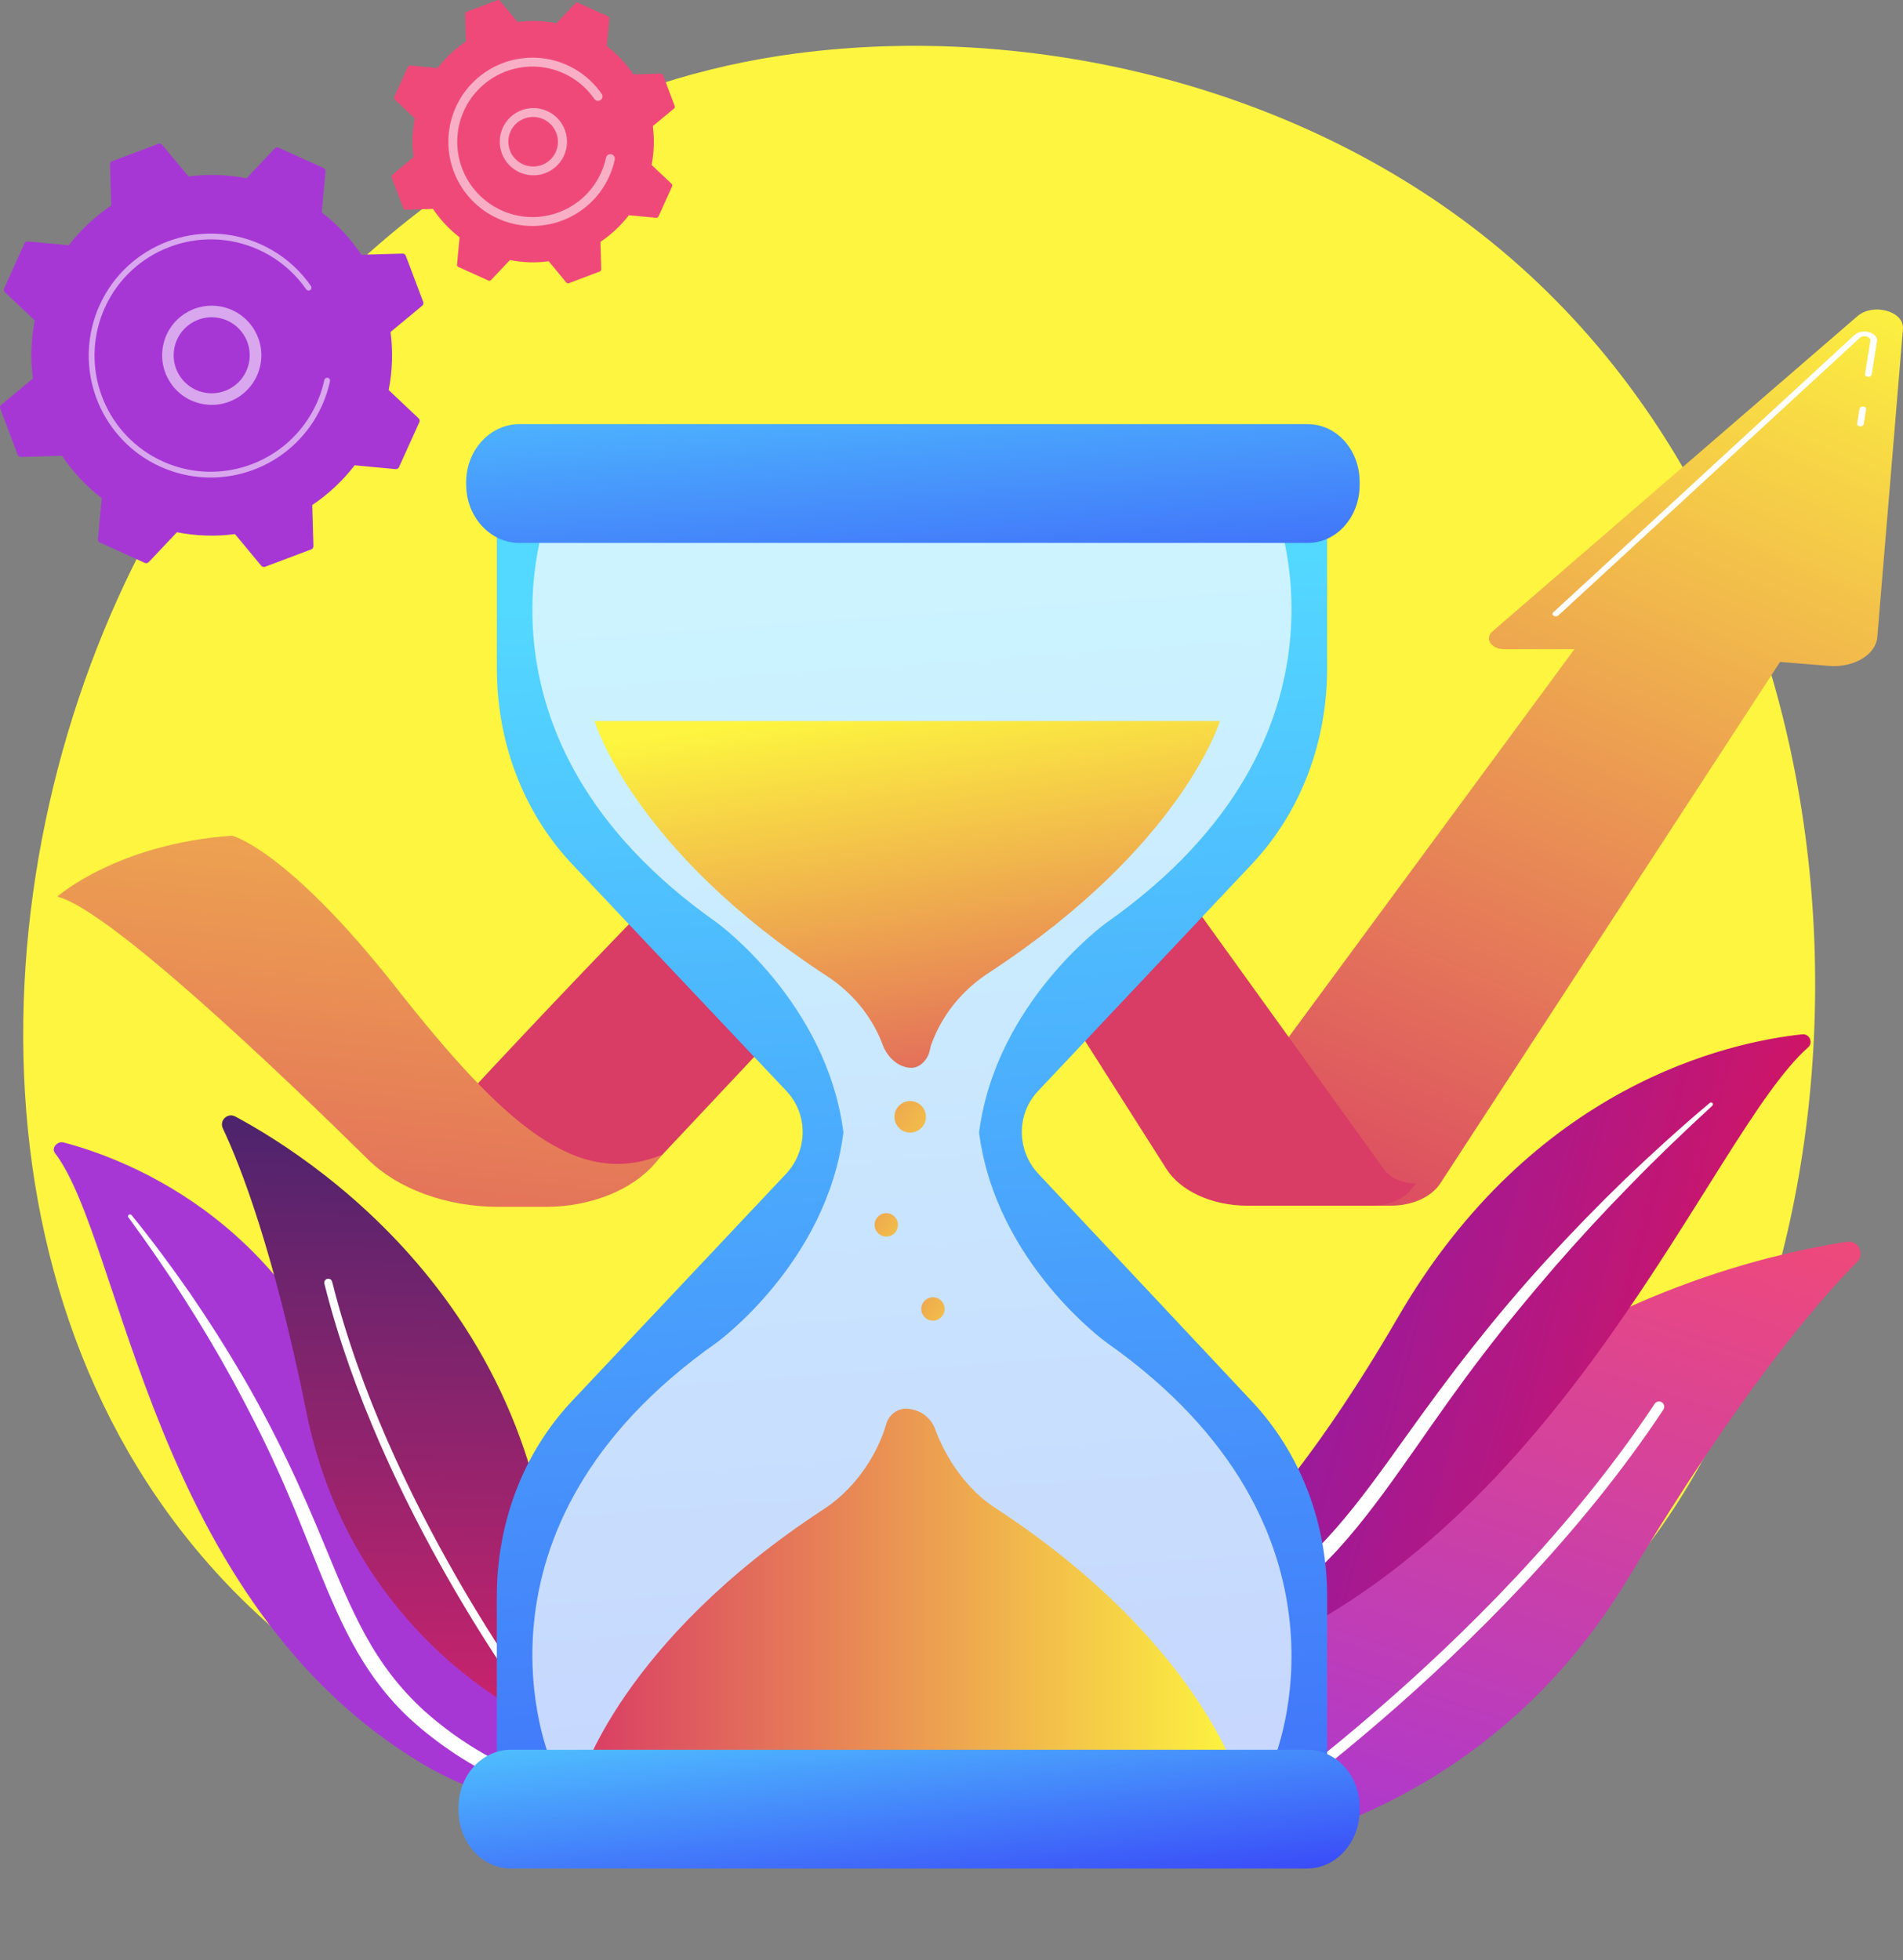 <svg width="166" height="171" viewBox="0 0 166 171" fill="none" xmlns="http://www.w3.org/2000/svg">
<rect x="0" y="0" width="166" height="171" fill="#808080" stroke="none"/>
<path d="M140.219 138.955C137.009 142.334 133.972 144.513 131.574 146.235C103.368 166.473 69.993 160.574 62.9 159.133C52.425 157.006 32.178 152.893 17.543 135.677C-4.608 109.636 -1.159 68.606 16.019 41.519C19.161 36.562 35.759 9.067 69.494 4.657C89.909 1.988 113.708 7.371 130.942 21.809C167.118 52.123 164.543 113.348 140.219 138.955Z" fill="#FDF53F"/>
<path d="M35.399 22.313C35.377 22.256 35.339 22.206 35.288 22.172C35.237 22.138 35.176 22.12 35.115 22.122L31.528 22.224C30.583 20.811 29.413 19.562 28.065 18.527L28.398 14.954C28.404 14.892 28.391 14.831 28.36 14.778C28.328 14.725 28.282 14.682 28.225 14.657L24.303 12.882C24.247 12.857 24.185 12.85 24.125 12.861C24.064 12.873 24.009 12.903 23.967 12.948L21.504 15.555C19.836 15.226 18.126 15.172 16.441 15.393L14.149 12.63C14.11 12.583 14.057 12.55 13.998 12.534C13.939 12.518 13.876 12.521 13.819 12.543L9.789 14.061C9.732 14.082 9.683 14.121 9.649 14.172C9.614 14.223 9.597 14.284 9.599 14.345L9.7 17.933C8.288 18.879 7.039 20.048 6.003 21.396L2.43 21.063C2.369 21.057 2.307 21.071 2.254 21.102C2.201 21.133 2.159 21.179 2.134 21.235L0.358 25.158C0.333 25.214 0.326 25.276 0.338 25.336C0.35 25.396 0.38 25.451 0.425 25.493L3.031 27.957C2.703 29.625 2.648 31.335 2.869 33.02L0.107 35.312C0.059 35.351 0.026 35.404 0.01 35.463C-0.006 35.522 -0.003 35.585 0.019 35.642L1.538 39.673C1.56 39.73 1.599 39.779 1.65 39.814C1.701 39.848 1.761 39.865 1.823 39.863L5.41 39.762C6.356 41.174 7.526 42.423 8.874 43.459L8.541 47.032C8.535 47.093 8.548 47.155 8.579 47.208C8.61 47.261 8.657 47.303 8.713 47.328L12.636 49.104C12.692 49.129 12.754 49.136 12.815 49.124C12.875 49.112 12.93 49.082 12.972 49.037L15.436 46.43C17.103 46.759 18.813 46.814 20.499 46.593L22.79 49.355C22.829 49.402 22.882 49.436 22.941 49.452C23 49.468 23.063 49.465 23.121 49.443L27.149 47.924C27.207 47.903 27.256 47.864 27.29 47.813C27.325 47.762 27.342 47.702 27.34 47.64L27.239 44.053C28.651 43.107 29.9 41.937 30.936 40.59L34.509 40.923C34.57 40.928 34.632 40.914 34.685 40.883C34.738 40.852 34.78 40.806 34.805 40.75L36.58 36.827C36.606 36.771 36.613 36.709 36.601 36.649C36.589 36.588 36.559 36.533 36.514 36.491L33.904 34.025C34.233 32.357 34.288 30.647 34.066 28.962L36.829 26.67C36.877 26.631 36.91 26.578 36.926 26.519C36.942 26.459 36.939 26.397 36.917 26.339L35.399 22.313Z" fill="url(#paint0_linear_521_554)"/>
<path opacity="0.56" d="M21.854 33.688C21.157 34.564 20.146 35.136 19.036 35.282C17.926 35.429 16.802 35.139 15.901 34.474C15 33.809 14.392 32.82 14.204 31.716C14.017 30.612 14.265 29.478 14.897 28.553C15.528 27.628 16.494 26.985 17.59 26.757C18.687 26.529 19.829 26.736 20.777 27.333C21.724 27.93 22.403 28.871 22.671 29.958C22.939 31.046 22.774 32.195 22.213 33.163C22.106 33.347 21.986 33.522 21.854 33.688V33.688ZM15.169 31.368C15.256 32.13 15.604 32.839 16.155 33.374C16.706 33.908 17.425 34.235 18.19 34.299C18.955 34.363 19.718 34.159 20.35 33.724C20.982 33.288 21.443 32.646 21.655 31.908C21.866 31.17 21.816 30.382 21.512 29.677C21.207 28.973 20.668 28.395 19.986 28.044C19.303 27.692 18.52 27.588 17.77 27.749C17.019 27.91 16.348 28.326 15.87 28.926C15.767 29.055 15.675 29.191 15.592 29.333C15.236 29.948 15.089 30.662 15.172 31.368H15.169Z" fill="white"/>
<path opacity="0.56" d="M27.574 36.378C27.757 36.063 27.924 35.738 28.075 35.406V35.406C28.122 35.301 28.169 35.195 28.213 35.088C28.431 34.562 28.606 34.02 28.738 33.467C28.738 33.459 28.742 33.451 28.744 33.444C28.748 33.423 28.753 33.401 28.758 33.38C28.768 33.338 28.777 33.297 28.786 33.255C28.797 33.203 28.792 33.148 28.77 33.1C28.749 33.051 28.712 33.01 28.666 32.983C28.643 32.97 28.619 32.961 28.593 32.955C28.527 32.941 28.459 32.954 28.403 32.99C28.347 33.026 28.307 33.083 28.293 33.148C27.854 35.175 26.806 37.019 25.288 38.431C23.77 39.844 21.856 40.758 19.804 41.051C17.898 41.326 15.954 41.048 14.201 40.252C13.884 40.109 13.574 39.95 13.273 39.775C11.107 38.511 9.487 36.489 8.724 34.099C7.962 31.71 8.112 29.123 9.146 26.838C11.452 21.745 17.469 19.479 22.56 21.784C22.874 21.926 23.179 22.083 23.476 22.255C24.76 23 25.864 24.019 26.71 25.239C26.731 25.269 26.758 25.295 26.79 25.313C26.84 25.342 26.898 25.353 26.955 25.344C27.012 25.336 27.064 25.308 27.102 25.266C27.141 25.224 27.165 25.17 27.169 25.113C27.173 25.055 27.157 24.998 27.125 24.951C26.237 23.67 25.078 22.601 23.73 21.819C23.418 21.638 23.097 21.473 22.769 21.324C17.423 18.903 11.105 21.286 8.686 26.63C7.601 29.029 7.443 31.745 8.243 34.253C9.044 36.761 10.745 38.884 13.019 40.211C13.335 40.394 13.66 40.562 13.993 40.712C16.392 41.798 19.108 41.956 21.616 41.155C24.125 40.355 26.248 38.653 27.574 36.378V36.378Z" fill="white"/>
<path d="M57.837 6.549C57.823 6.51 57.797 6.477 57.763 6.454C57.729 6.431 57.688 6.42 57.647 6.421L55.247 6.489C54.614 5.544 53.831 4.708 52.929 4.015L53.153 1.625C53.156 1.584 53.147 1.543 53.127 1.508C53.106 1.472 53.075 1.444 53.037 1.427L50.413 0.239C50.375 0.222 50.334 0.217 50.293 0.225C50.253 0.233 50.216 0.253 50.188 0.283L48.539 2.028C47.423 1.808 46.279 1.771 45.151 1.919L43.618 0.071C43.592 0.039 43.556 0.017 43.517 0.006C43.477 -0.004 43.435 -0.002 43.397 0.013L40.7 1.029C40.662 1.043 40.629 1.07 40.607 1.104C40.584 1.138 40.572 1.178 40.573 1.219L40.641 3.62C39.696 4.253 38.86 5.035 38.167 5.937L35.777 5.714C35.736 5.71 35.695 5.72 35.66 5.74C35.624 5.761 35.596 5.792 35.579 5.829L34.391 8.454C34.374 8.491 34.369 8.533 34.377 8.573C34.385 8.614 34.406 8.651 34.435 8.679L36.18 10.328C35.96 11.443 35.923 12.588 36.072 13.715L34.223 15.249C34.191 15.275 34.169 15.311 34.159 15.35C34.148 15.39 34.151 15.432 34.165 15.47L35.181 18.166C35.196 18.204 35.222 18.237 35.256 18.26C35.29 18.283 35.33 18.295 35.371 18.294L37.772 18.226C38.405 19.171 39.187 20.006 40.089 20.7L39.867 23.09C39.863 23.131 39.872 23.172 39.892 23.207C39.913 23.242 39.944 23.271 39.982 23.287L42.607 24.476C42.645 24.493 42.686 24.497 42.727 24.489C42.767 24.482 42.804 24.461 42.832 24.431L44.48 22.687C45.596 22.907 46.74 22.944 47.868 22.795L49.401 24.644C49.428 24.675 49.463 24.698 49.503 24.708C49.542 24.718 49.584 24.716 49.623 24.702L52.319 23.686C52.357 23.671 52.39 23.645 52.413 23.611C52.436 23.577 52.448 23.537 52.447 23.495L52.379 21.095C53.324 20.462 54.159 19.679 54.852 18.777L57.242 19C57.283 19.004 57.324 18.995 57.36 18.974C57.395 18.954 57.423 18.922 57.44 18.885L58.628 16.26C58.645 16.223 58.65 16.181 58.642 16.141C58.634 16.101 58.614 16.064 58.584 16.035L56.839 14.387C57.059 13.271 57.096 12.127 56.948 10.999L58.797 9.466C58.828 9.44 58.85 9.404 58.861 9.365C58.871 9.325 58.869 9.283 58.854 9.245L57.837 6.549Z" fill="url(#paint1_linear_521_554)"/>
<path opacity="0.56" d="M48.818 14.192C48.344 14.785 47.659 15.172 46.906 15.27C46.153 15.368 45.392 15.171 44.782 14.719C44.172 14.268 43.76 13.597 43.634 12.849C43.508 12.1 43.676 11.332 44.105 10.705C44.533 10.079 45.188 9.643 45.931 9.489C46.675 9.335 47.449 9.475 48.091 9.879C48.733 10.284 49.193 10.922 49.375 11.659C49.556 12.396 49.445 13.175 49.065 13.832C48.991 13.958 48.909 14.078 48.818 14.192V14.192ZM45.161 14.053C45.384 14.23 45.64 14.362 45.913 14.441C46.187 14.519 46.474 14.543 46.756 14.511C47.039 14.479 47.313 14.392 47.562 14.254C47.811 14.116 48.031 13.93 48.208 13.707C48.561 13.257 48.721 12.685 48.654 12.117C48.587 11.549 48.298 11.031 47.851 10.674C47.403 10.318 46.833 10.153 46.264 10.215C45.696 10.277 45.175 10.562 44.815 11.006C44.749 11.089 44.689 11.177 44.636 11.269C44.375 11.719 44.285 12.247 44.38 12.758C44.476 13.269 44.752 13.728 45.158 14.053H45.161Z" fill="white"/>
<path opacity="0.56" d="M52.795 16.064C52.918 15.851 53.032 15.63 53.136 15.401C53.342 14.945 53.502 14.47 53.612 13.983L53.626 13.917C53.644 13.837 53.635 13.753 53.602 13.678C53.569 13.602 53.513 13.539 53.442 13.498C53.406 13.477 53.367 13.463 53.327 13.454C53.226 13.433 53.121 13.452 53.035 13.508C52.948 13.564 52.887 13.652 52.866 13.753C52.767 14.209 52.62 14.653 52.427 15.078V15.078L52.395 15.148C51.938 16.136 51.241 16.992 50.367 17.641C49.891 17.993 49.37 18.279 48.818 18.493L48.804 18.498L48.763 18.514C47.957 18.819 47.099 18.962 46.238 18.934C45.377 18.905 44.53 18.707 43.746 18.349C43.541 18.256 43.341 18.153 43.146 18.04C41.692 17.193 40.618 15.82 40.148 14.205C39.677 12.589 39.845 10.854 40.617 9.359C41.389 7.864 42.705 6.722 44.295 6.17C45.885 5.618 47.626 5.698 49.158 6.393C49.361 6.485 49.558 6.587 49.751 6.699C50.582 7.181 51.297 7.84 51.844 8.63C51.877 8.677 51.919 8.717 51.969 8.745C52.045 8.79 52.135 8.807 52.223 8.794C52.31 8.78 52.391 8.738 52.451 8.672C52.511 8.607 52.547 8.524 52.553 8.435C52.559 8.347 52.535 8.259 52.485 8.186C51.872 7.303 51.072 6.565 50.142 6.025C49.928 5.901 49.707 5.787 49.48 5.684C47.765 4.907 45.818 4.819 44.04 5.437C42.263 6.055 40.79 7.332 39.927 9.004C39.064 10.676 38.876 12.616 39.402 14.424C39.928 16.23 41.127 17.767 42.753 18.714C42.969 18.839 43.194 18.955 43.425 19.06C46.881 20.627 50.93 19.28 52.795 16.064Z" fill="white"/>
<path d="M107.467 97.19L137.337 56.634H131.217C130.088 56.634 129.468 55.704 130.183 55.086L162.019 27.586C163.398 26.394 166.124 27.15 165.996 28.689L163.758 55.579C163.63 57.118 161.704 58.266 159.542 58.091L155.276 57.744L125.637 103.233C125.263 103.811 124.66 104.302 123.901 104.646C123.141 104.991 122.257 105.174 121.353 105.175H111.083L107.467 97.19Z" fill="url(#paint2_linear_521_554)"/>
<path d="M135.711 53.763C135.657 53.763 135.603 53.753 135.556 53.733C135.51 53.712 135.472 53.684 135.448 53.649C135.424 53.615 135.414 53.576 135.419 53.538C135.425 53.5 135.446 53.464 135.479 53.433L161.768 29.225C161.91 29.089 162.113 28.991 162.344 28.946C162.575 28.901 162.821 28.912 163.043 28.977C163.269 29.039 163.459 29.152 163.583 29.299C163.708 29.446 163.759 29.617 163.73 29.787L163.266 32.688C163.262 32.715 163.25 32.74 163.232 32.764C163.213 32.788 163.188 32.809 163.158 32.825C163.128 32.842 163.094 32.855 163.057 32.862C163.02 32.87 162.982 32.872 162.944 32.869C162.906 32.866 162.869 32.858 162.835 32.845C162.802 32.832 162.772 32.814 162.748 32.793C162.724 32.772 162.707 32.748 162.696 32.722C162.685 32.696 162.682 32.669 162.686 32.642L163.15 29.741C163.166 29.661 163.143 29.579 163.085 29.51C163.026 29.44 162.936 29.387 162.828 29.358C162.725 29.327 162.609 29.322 162.5 29.343C162.392 29.364 162.297 29.41 162.231 29.475L135.943 53.682C135.916 53.707 135.881 53.727 135.841 53.741C135.8 53.755 135.756 53.763 135.711 53.763Z" fill="white"/>
<path d="M80.642 68.746L101.729 101.945C102.335 102.905 103.323 103.721 104.575 104.294C105.826 104.867 107.287 105.173 108.781 105.176H119.652C120.362 105.175 121.059 105.04 121.669 104.785C122.28 104.53 122.782 104.165 123.123 103.727L123.509 103.233C122.935 103.233 122.372 103.12 121.883 102.908C121.395 102.696 120.999 102.393 120.741 102.032L92.645 63.016L80.642 68.746Z" fill="url(#paint3_linear_521_554)"/>
<path d="M95.483 66.957C94.984 66.677 94.407 66.474 93.789 66.36C93.172 66.246 92.528 66.224 91.897 66.295C91.267 66.366 90.665 66.528 90.129 66.772C89.593 67.016 89.136 67.336 88.786 67.711L57.781 100.725C56.566 102.023 54.911 103.09 52.965 103.829C51.02 104.567 48.843 104.955 46.632 104.957H42.27L38.719 97.708C38.719 97.708 67.542 66.386 74.971 61.648C74.971 61.648 82.369 56.921 89.664 60.496C91.591 61.44 93.054 62.787 93.948 64.321L95.483 66.957Z" fill="url(#paint4_linear_521_554)"/>
<path d="M5 78.214C5 78.214 10.187 73.616 20.246 72.899C20.246 72.899 25.023 74.053 34.538 86.137C44.054 98.222 50.371 103.733 57.785 100.723L57.172 101.445C56.184 102.612 54.782 103.579 53.104 104.251C51.425 104.923 49.528 105.278 47.596 105.28H43.493C41.264 105.278 39.068 104.903 37.087 104.184C35.107 103.465 33.399 102.424 32.107 101.147C24.701 93.85 9.547 79.347 5 78.214Z" fill="url(#paint5_linear_521_554)"/>
<path d="M162.286 37.188H162.253C162.215 37.185 162.178 37.177 162.145 37.164C162.111 37.151 162.081 37.134 162.057 37.112C162.033 37.092 162.016 37.067 162.005 37.041C161.995 37.015 161.991 36.988 161.996 36.961L162.206 35.648C162.214 35.594 162.253 35.545 162.314 35.511C162.374 35.477 162.451 35.462 162.528 35.468C162.605 35.474 162.675 35.501 162.723 35.543C162.772 35.586 162.794 35.64 162.785 35.694L162.576 37.007C162.568 37.057 162.534 37.103 162.48 37.136C162.427 37.17 162.358 37.188 162.286 37.188V37.188Z" fill="white"/>
<path d="M4.789 100.579C4.456 100.146 4.993 99.517 5.565 99.667C11.354 101.196 26.176 106.903 31.739 126.038C38.719 150.046 50.14 152.225 56.915 157.804C56.915 157.804 46.542 159.634 36.922 153.913C13.298 139.866 10.693 108.286 4.789 100.579Z" fill="url(#paint6_linear_521_554)"/>
<g style="mix-blend-mode:soft-light">
<path d="M11.189 106.177C12.852 108.451 14.46 110.759 15.965 113.125C17.484 115.485 18.918 117.891 20.265 120.345C21.598 122.803 22.878 125.289 24.032 127.832C25.2 130.37 26.24 132.963 27.274 135.57C28.324 138.169 29.365 140.794 30.718 143.3C32.072 145.806 33.784 148.166 35.965 150.124C36.51 150.614 37.069 151.091 37.654 151.532C38.23 151.985 38.832 152.413 39.443 152.829C40.685 153.666 41.987 154.41 43.338 155.055C46.076 156.349 49.076 157.239 52.166 157.744C52.492 157.798 52.832 157.596 52.927 157.293C53.022 156.989 52.842 156.711 52.527 156.651C51.782 156.508 51.04 156.357 50.312 156.176C49.946 156.092 49.586 155.991 49.224 155.898C48.867 155.792 48.504 155.698 48.153 155.581C44.013 154.287 40.2 152.115 36.975 149.214C35.95 148.276 35.007 147.252 34.155 146.154C33.315 145.058 32.56 143.898 31.898 142.686C30.562 140.264 29.508 137.676 28.436 135.086C27.365 132.496 26.259 129.904 25.036 127.371C24.429 126.102 23.796 124.845 23.136 123.602C22.81 122.978 22.47 122.361 22.132 121.744C21.794 121.126 21.437 120.519 21.083 119.911C19.658 117.481 18.146 115.103 16.549 112.776C14.937 110.459 13.254 108.188 11.469 105.991C11.44 105.96 11.401 105.941 11.358 105.938C11.316 105.935 11.274 105.947 11.24 105.972C11.223 105.982 11.209 105.995 11.197 106.011C11.185 106.027 11.177 106.045 11.172 106.064C11.167 106.083 11.166 106.103 11.169 106.122C11.172 106.142 11.179 106.16 11.189 106.177V106.177Z" fill="white"/>
</g>
<path d="M48.136 148.846C48.116 149.052 48.046 149.249 47.931 149.422C47.816 149.594 47.661 149.736 47.479 149.834C47.297 149.932 47.093 149.984 46.886 149.985C46.679 149.986 46.475 149.936 46.292 149.839C41.914 147.544 30.117 139.937 26.734 123.21C23.875 109.083 20.982 101.697 19.437 98.434C19.11 97.744 19.854 97.038 20.526 97.399C27.948 101.382 51.152 116.521 48.136 148.846Z" fill="url(#paint7_linear_521_554)"/>
<g style="mix-blend-mode:soft-light">
<path d="M46.964 149.158C46.949 149.175 46.932 149.19 46.913 149.204C46.839 149.26 46.746 149.284 46.654 149.271C46.563 149.259 46.48 149.21 46.424 149.136C46.291 148.961 33.161 131.444 28.297 111.984C28.274 111.894 28.288 111.798 28.336 111.719C28.384 111.639 28.462 111.582 28.552 111.56C28.642 111.537 28.737 111.551 28.816 111.599C28.896 111.647 28.953 111.724 28.976 111.814C33.805 131.133 46.85 148.539 46.982 148.714C47.031 148.779 47.056 148.858 47.053 148.939C47.049 149.02 47.018 149.098 46.964 149.158V149.158Z" fill="white"/>
</g>
<path d="M104.424 159.879C104.138 161.019 105.104 162.085 106.267 161.919C112.684 160.999 130.594 156.758 142.113 137.545C151.84 121.32 158.654 113.445 161.994 110.087C162.7 109.377 162.093 108.178 161.104 108.327C150.187 110.003 114.874 118.558 104.424 159.879Z" fill="url(#paint8_linear_521_554)"/>
<path d="M105.734 160.779C105.747 160.808 105.76 160.833 105.773 160.857C105.914 161.071 106.199 161.127 106.407 160.99C106.646 160.831 130.556 144.918 145.098 122.97C145.239 122.758 145.178 122.474 144.971 122.334C144.759 122.192 144.475 122.253 144.335 122.461C129.899 144.248 106.14 160.063 105.902 160.222C105.723 160.342 105.653 160.58 105.734 160.779Z" fill="white"/>
<path d="M157.716 91.374C158.196 90.95 157.842 90.16 157.207 90.229C150.769 90.917 133.715 94.658 121.964 114.882C107.22 140.256 95.978 145.069 86.049 145.682C86.049 145.682 96.147 149.513 107.849 144.851C136.583 133.401 149.21 98.881 157.716 91.374Z" fill="url(#paint9_linear_521_554)"/>
<path d="M149.366 96.458C146.941 98.686 144.556 100.962 142.263 103.326C139.956 105.674 137.721 108.089 135.567 110.572C133.422 113.061 131.322 115.595 129.333 118.211C127.332 120.816 125.445 123.509 123.56 126.215C121.66 128.91 119.762 131.637 117.58 134.178C115.404 136.715 112.892 139.031 110.031 140.822C109.315 141.266 108.592 141.7 107.851 142.091C107.116 142.491 106.36 142.861 105.598 143.217C104.075 143.918 102.498 144.521 100.889 145.006C97.664 145.965 94.296 146.427 90.958 146.452C90.608 146.456 90.32 146.171 90.316 145.821C90.315 145.476 90.586 145.193 90.928 145.179L90.933 145.179C91.743 145.151 92.555 145.114 93.361 145.04C93.765 145.01 94.167 144.961 94.568 144.922C94.968 144.864 95.373 144.825 95.77 144.758C97.367 144.513 98.945 144.153 100.489 143.679C103.579 142.749 106.543 141.353 109.281 139.647C110.642 138.777 111.934 137.814 113.147 136.747C114.359 135.684 115.496 134.523 116.562 133.3C118.701 130.849 120.599 128.168 122.52 125.485C124.44 122.803 126.391 120.126 128.449 117.532C129.475 116.234 130.521 114.948 131.591 113.685C132.121 113.051 132.668 112.428 133.21 111.805C133.76 111.187 134.31 110.569 134.868 109.958C137.099 107.515 139.407 105.14 141.782 102.845C144.168 100.56 146.619 98.337 149.146 96.212C149.219 96.153 149.326 96.159 149.388 96.233C149.44 96.292 149.43 96.398 149.366 96.458Z" fill="white"/>
<path d="M49.963 75.442C45.574 70.806 43.339 64.665 43.339 58.278V44.043L79.551 42.957L115.768 44.043V58.283C115.768 64.67 113.528 70.811 109.139 75.447L90.554 95.173C88.629 97.205 88.679 100.393 90.604 102.425L109.114 122.152C113.503 126.786 115.768 132.928 115.768 139.315V153.555L79.551 154.641L43.334 153.555V139.315C43.334 132.928 45.569 126.786 49.958 122.152L68.543 102.425C70.468 100.393 70.523 97.205 68.599 95.173L49.963 75.442Z" fill="url(#paint10_linear_521_554)"/>
<path opacity="0.7" d="M62.535 117.106C62.535 117.106 72.128 110.159 73.572 98.796C72.128 87.434 62.535 80.487 62.535 80.487C39.365 64.184 48.023 44.043 48.023 44.043L79.641 42.957L111.104 44.048C111.104 44.048 119.687 64.189 96.517 80.492C96.517 80.492 86.859 87.439 85.405 98.802C86.859 110.164 96.517 117.111 96.517 117.111C119.687 133.414 111.104 153.555 111.104 153.555L79.641 154.646L48.028 153.555C48.023 153.555 39.365 133.414 62.535 117.106Z" fill="white"/>
<path d="M86.275 84.846C83.935 86.373 82.175 88.515 81.226 91.143C81.166 91.318 81.106 91.674 81.051 91.839C80.841 92.509 80.216 93.15 79.516 93.15C79.511 93.15 79.501 93.15 79.496 93.15C78.396 93.15 77.407 92.234 77.022 91.198C76.082 88.68 74.362 86.598 72.113 85.132C55.181 74.09 51.862 62.903 51.862 62.903H55.117H55.931H102.346H103.161H106.415C106.415 62.903 103.111 73.834 86.275 84.846Z" fill="url(#paint11_linear_521_554)"/>
<path d="M71.873 131.641C74.197 130.12 75.997 127.742 77.002 125.154C77.122 124.849 77.232 124.459 77.326 124.163C77.561 123.433 78.241 122.892 79.006 122.892C80.146 122.892 81.171 123.583 81.566 124.654C82.555 127.332 84.38 129.95 86.769 131.511C104.56 143.129 108.05 155.312 108.05 155.312H104.62H103.766H54.932H54.077H50.648C50.648 155.312 54.127 143.234 71.873 131.641Z" fill="url(#paint12_linear_521_554)"/>
<path d="M78.022 97.425C78.022 98.186 78.636 98.801 79.396 98.801C80.156 98.801 80.771 98.186 80.771 97.425C80.771 96.664 80.156 96.049 79.396 96.049C78.636 96.049 78.022 96.664 78.022 97.425Z" fill="url(#paint13_linear_521_554)"/>
<path d="M76.292 106.85C76.292 107.411 76.747 107.871 77.311 107.871C77.871 107.871 78.331 107.416 78.331 106.85C78.331 106.289 77.876 105.829 77.311 105.829C76.747 105.829 76.292 106.284 76.292 106.85Z" fill="url(#paint14_linear_521_554)"/>
<path d="M80.361 114.188C80.361 114.748 80.816 115.209 81.381 115.209C81.941 115.209 82.4 114.753 82.4 114.188C82.4 113.627 81.945 113.167 81.381 113.167C80.821 113.167 80.361 113.622 80.361 114.188Z" fill="url(#paint15_linear_521_554)"/>
<path d="M40.67 42.316C40.67 45.094 42.779 47.361 45.289 47.361H114.088C116.598 47.361 118.602 45.094 118.602 42.316V42.04C118.607 39.262 116.598 37 114.088 37H45.284C42.774 37 40.665 39.262 40.665 42.04V42.316H40.67Z" fill="url(#paint16_linear_521_554)"/>
<path d="M40 157.929C40 160.707 42.039 163 44.569 163H114.018C116.553 163 118.602 160.707 118.602 157.929V157.654C118.602 154.876 116.548 152.639 114.018 152.639H44.569C42.035 152.639 40 154.881 40 157.654V157.929Z" fill="url(#paint17_linear_521_554)"/>
<defs>
<linearGradient id="paint0_linear_521_554" x1="117965" y1="-65311.2" x2="155776" y2="-130489" gradientUnits="userSpaceOnUse">
<stop stop-color="#A737D5"/>
<stop offset="1" stop-color="#EF497A"/>
</linearGradient>
<linearGradient id="paint1_linear_521_554" x1="-38217.3" y1="58393.3" x2="-20416.9" y2="58161.3" gradientUnits="userSpaceOnUse">
<stop stop-color="#A737D5"/>
<stop offset="1" stop-color="#EF497A"/>
</linearGradient>
<linearGradient id="paint2_linear_521_554" x1="173.246" y1="27.569" x2="133.033" y2="120.214" gradientUnits="userSpaceOnUse">
<stop stop-color="#FDF53F"/>
<stop offset="1" stop-color="#D93C65"/>
</linearGradient>
<linearGradient id="paint3_linear_521_554" x1="107703" y1="78819.7" x2="66450.3" y2="81286.9" gradientUnits="userSpaceOnUse">
<stop stop-color="#FDF53F"/>
<stop offset="1" stop-color="#D93C65"/>
</linearGradient>
<linearGradient id="paint4_linear_521_554" x1="118434" y1="83622.2" x2="55534.4" y2="85117" gradientUnits="userSpaceOnUse">
<stop stop-color="#FDF53F"/>
<stop offset="1" stop-color="#D93C65"/>
</linearGradient>
<linearGradient id="paint5_linear_521_554" x1="45.431" y1="21.973" x2="33.279" y2="140.191" gradientUnits="userSpaceOnUse">
<stop stop-color="#FDF53F"/>
<stop offset="0.28" stop-color="#F3C14A"/>
<stop offset="1" stop-color="#D93C65"/>
</linearGradient>
<linearGradient id="paint6_linear_521_554" x1="266351" y1="126789" x2="302718" y2="125668" gradientUnits="userSpaceOnUse">
<stop stop-color="#A737D5"/>
<stop offset="1" stop-color="#EF497A"/>
</linearGradient>
<linearGradient id="paint7_linear_521_554" x1="33.289" y1="149.676" x2="34.339" y2="97.56" gradientUnits="userSpaceOnUse">
<stop stop-color="#CB236D"/>
<stop offset="1" stop-color="#4C246D"/>
</linearGradient>
<linearGradient id="paint8_linear_521_554" x1="122.375" y1="167.454" x2="143.961" y2="102.507" gradientUnits="userSpaceOnUse">
<stop stop-color="#A737D5"/>
<stop offset="1" stop-color="#EF497A"/>
</linearGradient>
<linearGradient id="paint9_linear_521_554" x1="149.009" y1="125.129" x2="95.108" y2="111.038" gradientUnits="userSpaceOnUse">
<stop stop-color="#CE1567"/>
<stop offset="1" stop-color="#7A1DBC"/>
</linearGradient>
<linearGradient id="paint10_linear_521_554" x1="76.237" y1="51.156" x2="87.615" y2="214.249" gradientUnits="userSpaceOnUse">
<stop stop-color="#53D8FF"/>
<stop offset="1" stop-color="#3840F7"/>
</linearGradient>
<linearGradient id="paint11_linear_521_554" x1="78.886" y1="61.136" x2="85.244" y2="104.915" gradientUnits="userSpaceOnUse">
<stop stop-color="#FDF53F"/>
<stop offset="1" stop-color="#D93C65"/>
</linearGradient>
<linearGradient id="paint12_linear_521_554" x1="108.045" y1="139.1" x2="50.645" y2="139.1" gradientUnits="userSpaceOnUse">
<stop stop-color="#FDF53F"/>
<stop offset="1" stop-color="#D93C65"/>
</linearGradient>
<linearGradient id="paint13_linear_521_554" x1="88.046" y1="103.149" x2="63.703" y2="87.077" gradientUnits="userSpaceOnUse">
<stop stop-color="#FDF53F"/>
<stop offset="1" stop-color="#D93C65"/>
</linearGradient>
<linearGradient id="paint14_linear_521_554" x1="83.717" y1="111.091" x2="65.685" y2="99.186" gradientUnits="userSpaceOnUse">
<stop stop-color="#FDF53F"/>
<stop offset="1" stop-color="#D93C65"/>
</linearGradient>
<linearGradient id="paint15_linear_521_554" x1="87.788" y1="118.428" x2="69.756" y2="106.522" gradientUnits="userSpaceOnUse">
<stop stop-color="#FDF53F"/>
<stop offset="1" stop-color="#D93C65"/>
</linearGradient>
<linearGradient id="paint16_linear_521_554" x1="78.285" y1="24.478" x2="81.297" y2="63.829" gradientUnits="userSpaceOnUse">
<stop stop-color="#53D8FF"/>
<stop offset="1" stop-color="#3840F7"/>
</linearGradient>
<linearGradient id="paint17_linear_521_554" x1="77.791" y1="144.453" x2="80.552" y2="168.765" gradientUnits="userSpaceOnUse">
<stop stop-color="#53D8FF"/>
<stop offset="1" stop-color="#3840F7"/>
</linearGradient>
</defs>
</svg>
